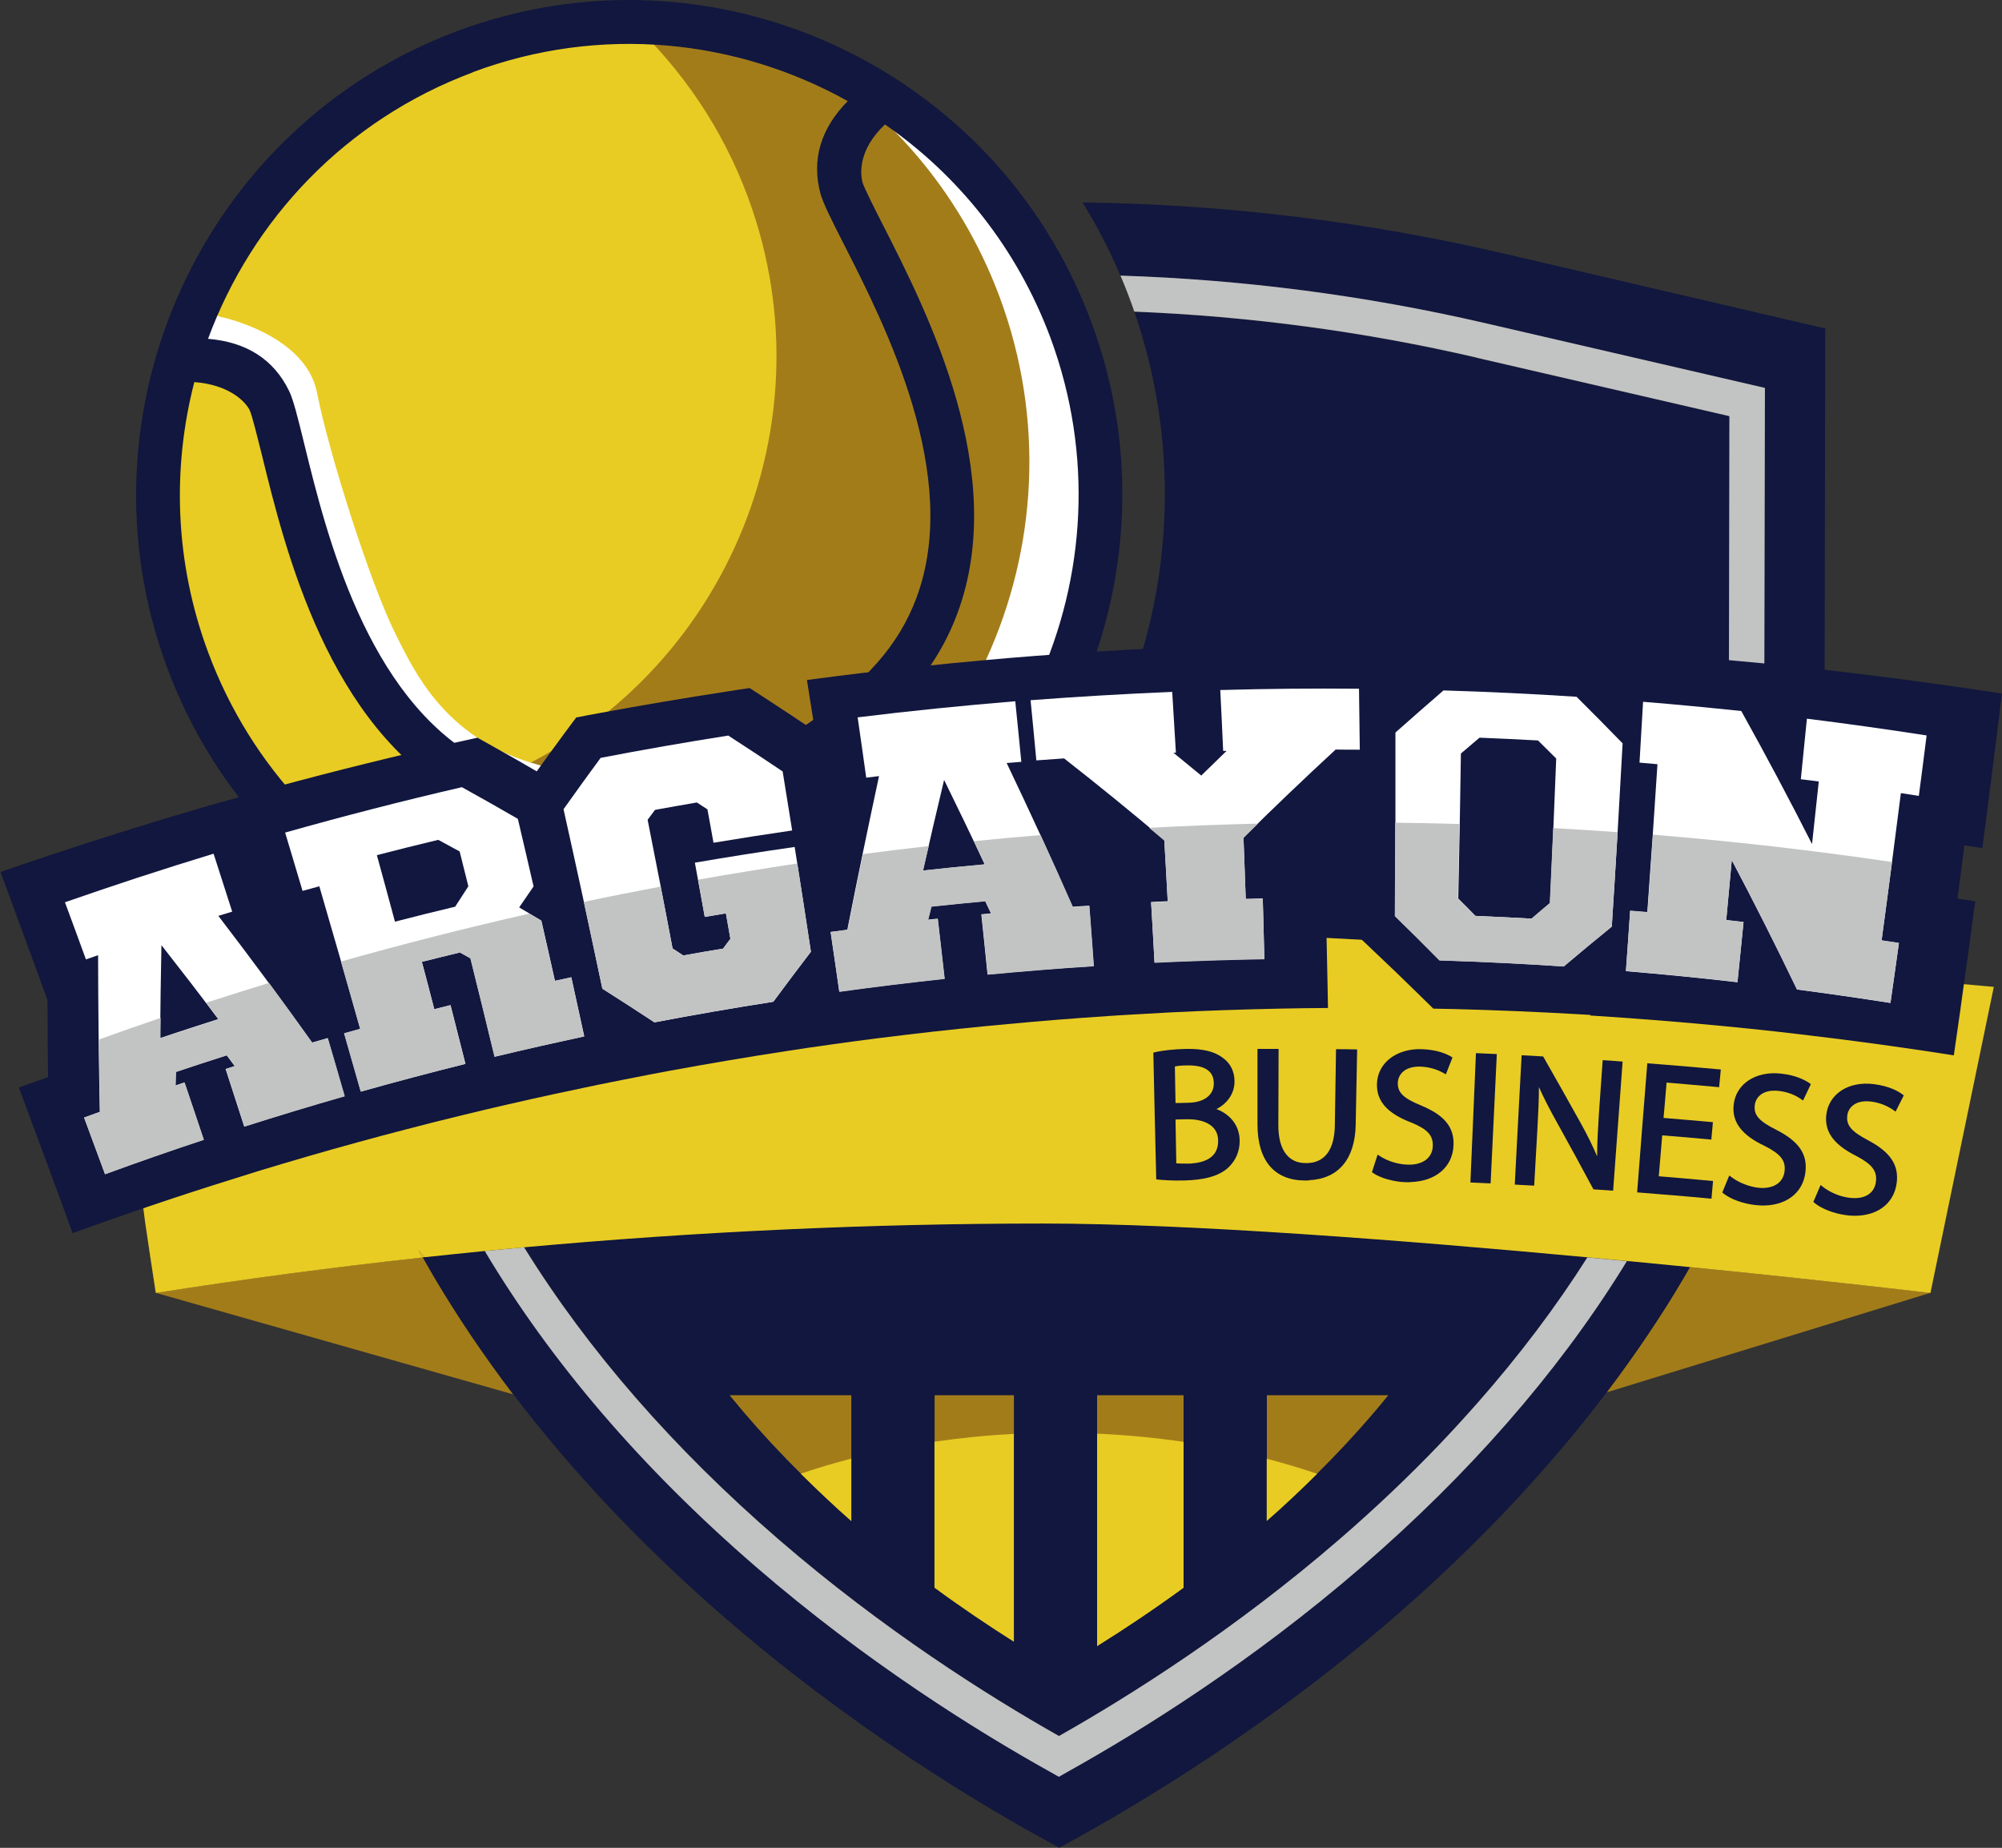 <?xml version="1.0" encoding="UTF-8"?><svg id="Calque_1" xmlns="http://www.w3.org/2000/svg" width="151.66" height="140" viewBox="0 0 151.66 140"><rect x="0" y="0" width="151.66" height="140" fill="#333333" stroke="none"/><path d="M128.02,95.99c-.14.24-.27.48-.41.72-1.75,2.98-3.73,5.91-5.9,8.78l24.53-7.54s-7.65-.9-18.22-1.95" style="fill:#a37c1a;"/><path d="M32.02,95.26c-6.76.74-13.49,1.63-20.22,2.69l27.07,7.69c-2.22-2.92-4.23-5.9-6.02-8.93-.28-.48-.56-.97-.83-1.45" style="fill:#a37c1a;"/><path d="M122.87,96.15l.64-.6c-.09,0-.18-.02-.26-.02-.13.21-.25.41-.38.62" style="fill:#11173e;"/><path d="M112.5,24.48l21.2,4.91-.07,34.28c-.22,3.2-.67,6.38-1.34,9.51,1.55.12,3.04.24,4.45.35.74-3.46,1.23-6.97,1.46-10.51l.07-38.13-24.26-5.66c-10.5-2.45-21.25-3.76-32-3.89,1.09,1.77,2.05,3.62,2.87,5.55,9.29.3,18.55,1.5,27.62,3.6" style="fill:#11173e;"/><path d="M39.71,94.49c4.82,7.79,11.3,15.24,19.29,22.14,7.89,6.82,15.79,11.81,21.23,14.89,5.44-3.08,13.34-8.07,21.23-14.89,2.73-2.36,5.27-4.78,7.65-7.26l-.75.23,3.59-3.33c3.15-3.58,5.93-7.26,8.32-11.03-13.83-1.29-30.21-2.56-41.23-2.56-13.12,0-26.24.6-39.32,1.8" style="fill:#11173e;"/><path d="M111.89,27.11c-8.53-1.97-17.23-3.14-25.96-3.49,1.5,4.32,2.31,8.97,2.31,13.81,0,13.45-6.28,25.43-16.07,33.14,2.37-.11,4.77-.17,7.2-.17,13.72,0,34.54,1.37,50.21,2.57.68-3.11,1.14-6.25,1.36-9.44l.06-32-19.12-4.42Z" style="fill:#11173e;"/><path d="M109.1,109.37c.98-1.02,1.93-2.05,2.84-3.1l-3.59,3.33.75-.23Z" style="fill:#11173e;"/><path d="M123.51,95.55l-.64.6c-2.49,3.99-5.4,7.89-8.7,11.66-3.27,3.74-6.93,7.37-10.96,10.85-8.38,7.25-16.77,12.47-22.33,15.57l-.65.37-.65-.37c-5.56-3.1-13.94-8.32-22.33-15.57-8.58-7.41-15.47-15.45-20.51-23.9-1.51.15-3.03.31-4.54.47-.06,0-.11.02-.17.02.27.48.55.97.83,1.45,1.79,3.03,3.8,6.01,6.02,8.93,4.41,5.8,9.66,11.37,15.69,16.64,9.85,8.59,19.73,14.52,25.67,17.72,5.94-3.2,15.82-9.13,25.67-17.72,6.09-5.31,11.37-10.93,15.81-16.79,2.17-2.87,4.15-5.8,5.9-8.78.14-.24.27-.48.41-.72-1.45-.15-2.96-.3-4.51-.44" style="fill:#11173e;"/><path d="M111.89,27.11l19.12,4.42-.06,32c-.22,3.18-.68,6.33-1.36,9.44.92.07,1.82.14,2.7.21.67-3.13,1.12-6.3,1.34-9.51l.07-34.28-21.2-4.91c-9.07-2.1-18.33-3.3-27.62-3.6.38.89.73,1.8,1.05,2.73,8.73.35,17.43,1.51,25.96,3.49" style="fill:#c2c3c3;"/><path d="M120.26,95.25c-2.39,3.77-5.17,7.45-8.32,11.03-.92,1.04-1.86,2.07-2.84,3.1-2.37,2.48-4.92,4.9-7.65,7.26-7.89,6.82-15.79,11.81-21.23,14.89-5.44-3.08-13.34-8.07-21.23-14.89-7.98-6.9-14.46-14.34-19.29-22.14-.99.09-1.98.18-2.98.28,5.03,8.44,11.93,16.48,20.51,23.9,8.38,7.25,16.77,12.47,22.33,15.57l.65.37.65-.37c5.56-3.1,13.95-8.32,22.33-15.57,4.03-3.49,7.69-7.11,10.96-10.85,3.31-3.78,6.22-7.67,8.71-11.66.13-.21.25-.41.38-.62-.98-.09-1.98-.19-2.99-.28" style="fill:#c2c3c3;"/><path d="M11.81,97.95l-.81-5.39c.17,1.23.42,2.93.81,5.39" style="fill:#eec22e;"/><path d="M32.02,95.26c.06,0,.11-.01.17-.02l-.5-.55c.11.19.22.38.33.58" style="fill:#eec22e;"/><path d="M136.73,73.53c-1.41-.11-2.9-.23-4.45-.35-.88-.07-1.78-.14-2.7-.21-15.67-1.2-36.49-2.57-50.21-2.57-2.43,0-4.83.06-7.2.17-7.13,5.62-16.11,8.96-25.88,8.96-5.07,0-9.92-.9-14.42-2.55-.52-.19-1.03-.39-1.54-.6-.44.08-.89.17-1.34.25-1.43.27-2.87.54-4.31.81-4.99.93-10.06,1.85-15.28,2.67,1.63,10.22.88,7.33,1.59,12.46h0s.81,5.39.81,5.39c6.72-1.06,13.46-1.95,20.22-2.69-.11-.19-.22-.38-.33-.57l.5.55c1.51-.16,3.03-.32,4.54-.47.99-.1,1.98-.19,2.98-.28,13.08-1.19,26.2-1.8,39.32-1.8,11.02,0,27.4,1.27,41.23,2.56,1.01.09,2.01.19,2.99.28.09,0,.18.02.26.02,1.55.15,3.06.3,4.51.44,10.57,1.05,18.22,1.96,18.22,1.96l4.8-23.19s-5.76-.53-14.31-1.23" style="fill:#e8cc23;"/><path d="M72.17,70.56c-14,.64-27.08,3.02-40.53,5.56.08.28.15.57.23.85,4.5,1.65,9.35,2.55,14.42,2.55,9.77,0,18.75-3.35,25.88-8.96" style="fill:#fff;"/><path d="M30.33,76.36c.51.21,1.02.41,1.54.6-.08-.28-.15-.57-.23-.85-.43.08-.87.16-1.31.25" style="fill:#fff;"/><path d="M60.1,71.08c-18.45,6.88-39.04-2.58-45.9-21.1C7.35,31.46,16.78,10.79,35.24,3.91c18.45-6.88,39.04,2.58,45.89,21.1,6.86,18.52-2.57,39.18-21.02,46.07" style="fill:#a37c1a;"/><path d="M14.2,49.97c1.63,4.41,4.05,8.29,7.02,11.57,4.97.45,10.11-.17,15.09-2.03,17.85-6.66,26.98-26.65,20.35-44.57-1.94-5.24-5.02-9.71-8.84-13.28-4.18-.02-8.45.7-12.59,2.24C16.78,10.79,7.35,31.46,14.2,49.97" style="fill:#e8cc23;"/><path d="M59.78,3.82c7.11,4.01,12.9,10.46,15.96,18.72,6.86,18.52-2.57,39.18-21.03,46.06-8.23,3.07-16.87,2.88-24.55.1,8.84,4.99,19.72,6.2,29.94,2.38,18.45-6.88,27.88-27.55,21.02-46.06-3.79-10.26-11.82-17.74-21.35-21.19" style="fill:#fff;"/><path d="M40.2,57.78c-6.54-2.02-8.78-6.85-10.2-9.67-1.94-3.84-5.11-13.86-5.98-18.34-.87-4.48-7.38-5.78-7.38-5.78l-1.67-.8c-.69,1.61-1.27,3.28-1.73,4.97.27.27.75.37,1.52.22,3.98-.81,5.38,4.49,7.56,9.06,2.18,4.57,9.45,18.73,11.21,21.31.32.47.91.85,1.67,1.16,3.44,1.38,10.61,1.28,14.51,1.07,4.76-.27,5.04-2.95,5.04-2.95-6.52,1.78-11,.84-14.53-.25" style="fill:#fff;"/><path d="M82.68,24.43C75.51,5.05,53.96-4.85,34.65,2.35,15.35,9.55,5.48,31.18,12.65,50.55c7.18,19.38,28.72,29.29,48.03,22.08,19.3-7.2,29.18-28.83,22-48.21M35.81,5.47c9.7-3.62,20.01-2.5,28.41,2.19-2.05,2.08-2.75,4.43-2.07,7,.19.7.8,1.93,1.79,3.87,3.12,6.13,8.93,17.53,5.48,26.78-.66,1.77-1.64,3.39-2.92,4.85l-.09.1c-6.16,6.93-15.33,10.33-24.56,9.09h-.07c-1.91-.27-3.72-.86-5.37-1.77-8.65-4.75-11.7-17.18-13.34-23.86-.52-2.12-.85-3.45-1.17-4.1-1.16-2.39-3.23-3.71-6.14-3.95,3.33-9.02,10.4-16.59,20.06-20.19M59.53,69.52c-17.59,6.56-37.23-2.47-43.77-20.12-2.52-6.8-2.73-13.91-1.04-20.45,2.63.19,3.88,1.48,4.19,2.12.19.39.65,2.29.94,3.44,1.76,7.18,5.03,20.53,14.96,25.98,2.01,1.1,4.2,1.82,6.51,2.14l.14.02c5.16.68,10.31.07,15.02-1.69,4.69-1.75,8.96-4.63,12.4-8.48l.11-.12c1.54-1.74,2.73-3.72,3.53-5.87,3.96-10.62-2.28-22.87-5.64-29.46-.53-1.04-1.42-2.79-1.54-3.21-.18-.7-.32-2.48,1.7-4.39,5.55,3.84,10.01,9.37,12.54,16.17,6.53,17.66-2.46,37.36-20.06,43.93" style="fill:#11173e;"/><path d="M127.17,70.53c.31-4.63.59-9.25.85-13.88.03-.5.05-.99.08-1.49-.37-.38-.75-.76-1.13-1.14-1.17-1.19-2.36-2.36-3.56-3.54-.39-.38-.77-.75-1.16-1.13-.57-.03-1.13-.07-1.7-.1-3.43-.19-6.84-.33-10.26-.41-.56-.01-1.13-.02-1.69-.03-.24.21-.49.42-.73.63,0-.21,0-.43,0-.65-1.36-.02-2.72-.03-4.08-.04-3.58-.01-7.14.04-10.7.15-1.35.04-2.71.09-4.06.15h0c-2.57.11-5.14.26-7.7.43-.13,0-.25.02-.38.03-.83.06-1.66.12-2.48.18-1.35.1-2.69.22-4.03.34h0c-3.11.28-6.22.61-9.31.98-1.33.16-2.67.33-4,.51.19,1.18.37,2.37.56,3.55.02.11.03.22.05.32-1.19-.8-2.4-1.6-3.61-2.39-.45-.29-.89-.58-1.34-.87-.55.08-1.1.16-1.65.25-3.3.51-6.59,1.06-9.86,1.67-.54.1-1.09.2-1.63.31-.31.42-.62.83-.93,1.25-.69.94-1.38,1.88-2.06,2.83-1.03-.6-2.06-1.19-3.1-1.77-.46-.26-.92-.52-1.39-.78-.54.12-1.08.24-1.62.36-4.59,1.02-9.15,2.15-13.68,3.38-1.29.35-2.57.71-3.85,1.07h0c-.56.16-1.12.32-1.68.48-3.87,1.13-7.71,2.33-11.52,3.6-1.26.42-2.52.85-3.78,1.29.42,1.12.83,2.25,1.24,3.37.53,1.44,1.06,2.89,1.59,4.33.24.67.49,1.34.73,2.01,0,1.94.02,3.89.04,5.83-.74.26-1.48.52-2.21.79.42,1.12.84,2.24,1.25,3.36.53,1.43,1.06,2.87,1.59,4.3.41,1.12.82,2.25,1.23,3.37,1.14-.41,2.28-.82,3.42-1.22,2.36-.82,4.74-1.62,7.13-2.38h0c1.16-.37,2.31-.73,3.47-1.09,2.53-.77,5.07-1.51,7.63-2.21,1.17-.32,2.35-.64,3.52-.94h0c1.44-.38,2.88-.74,4.32-1.09,1.18-.29,2.37-.57,3.55-.84,2.26-.52,4.53-1.01,6.8-1.48,1.2-.24,2.39-.48,3.59-.71l.24-.05c.5-.09,1-.19,1.49-.28,2.99-.55,6-1.06,9.01-1.52.51-.08,1.01-.15,1.52-.23h0c1.16-.17,2.32-.33,3.48-.49,2.65-.35,5.31-.67,7.98-.95,1.22-.13,2.45-.25,3.68-.36h0c2.53-.24,5.08-.44,7.62-.61.3-.02.61-.04.91-.06h0c1.23-.07,2.47-.14,3.7-.21,2.76-.14,5.53-.23,8.31-.29,1.24-.03,2.49-.04,3.73-.05-.02-1.2-.04-2.4-.07-3.59-.03-1.53-.06-3.06-.1-4.59-.03-1.2-.05-2.39-.09-3.59-.28,0-.57,0-.85,0,1.09-1.05,2.19-2.09,3.3-3.12.05,2.67.09,5.34.12,8.01,0,.5.01.99.02,1.49.37.35.75.7,1.12,1.06,1.16,1.09,2.31,2.2,3.44,3.31.36.36.73.71,1.09,1.07.52.01,1.03.02,1.55.03,3.13.08,6.26.21,9.39.39.52.03,1.04.06,1.56.09.39-.33.77-.65,1.16-.98,1.21-1.01,2.42-2.02,3.65-3.02.4-.32.79-.64,1.19-.96.03-.49.07-.99.1-1.48M84.54,65.18c-.05-.12-.11-.24-.16-.36.14.12.28.23.42.35-.09,0-.18.01-.26.02" style="fill:#11173e;"/><path d="M148.52,76.39c.21-1.51.42-3.03.63-4.54.16-1.19.32-2.37.48-3.56-.45-.07-.89-.14-1.34-.21.18-1.34.35-2.69.52-4.03.45.07.9.14,1.36.21.16-1.19.31-2.37.46-3.56.2-1.53.39-3.05.58-4.58.15-1.19.3-2.38.44-3.57-1.37-.21-2.74-.42-4.11-.61-3.08-.44-6.15-.83-9.23-1.18-.91-.1-1.82-.2-2.72-.3h0c-.77-.08-1.55-.16-2.32-.23-2.53-.24-5.06-.46-7.58-.64-1.37-.1-2.73-.19-4.1-.27-.04,1.2-.08,2.39-.12,3.59-.05,1.54-.1,3.08-.16,4.62-.04,1.2-.09,2.4-.14,3.59.45.03.9.05,1.35.08-.06,1.35-.12,2.71-.18,4.06-.44-.03-.89-.06-1.33-.08-.05,1.2-.1,2.4-.16,3.59-.07,1.53-.14,3.05-.21,4.58-.06,1.19-.11,2.39-.17,3.59,1.25.08,2.5.16,3.75.26,2.81.21,5.62.46,8.44.75,1.25.13,2.51.27,3.76.42h0c.25.03.49.06.74.09,2.36.28,4.72.59,7.08.93,1.26.18,2.51.37,3.77.57.17-1.18.34-2.37.51-3.55" style="fill:#11173e;"/><path d="M7.96,88.97c-.53-1.43-1.06-2.87-1.59-4.3.4-.14.79-.29,1.19-.43-.08-3.95-.12-7.91-.13-11.87-.31.11-.61.21-.92.32-.53-1.44-1.05-2.89-1.59-4.33,3.73-1.3,7.48-2.53,11.26-3.68.47,1.46.94,2.93,1.41,4.39-.35.11-.7.21-1.05.32,2.43,3.17,4.8,6.38,7.1,9.6.39-.11.79-.23,1.18-.34.43,1.47.86,2.93,1.28,4.4-2.55.73-5.08,1.5-7.6,2.3-.47-1.45-.94-2.91-1.41-4.36.23-.07.46-.15.69-.22-.2-.27-.41-.55-.61-.82-1.29.41-2.57.83-3.85,1.26-.01.34-.02.68-.03,1.03.23-.08.46-.15.68-.23.49,1.45.98,2.89,1.46,4.34-2.51.83-5,1.7-7.48,2.61M16.54,77.22c-1.41-1.88-2.85-3.75-4.31-5.61-.05,2.35-.08,4.7-.1,7.04,1.46-.49,2.93-.97,4.41-1.44" style="fill:#fff;"/><path d="M27.33,82.7c-.42-1.47-.84-2.94-1.26-4.41.41-.11.81-.23,1.22-.34-1.02-3.61-2.05-7.21-3.1-10.8-.42.12-.85.23-1.27.35-.44-1.47-.88-2.95-1.32-4.42,4.43-1.25,8.89-2.4,13.39-3.44,1.43.79,2.84,1.59,4.24,2.4.4,1.71.8,3.41,1.19,5.12-.37.53-.73,1.06-1.09,1.59.56.33,1.12.67,1.68,1,.35,1.52.69,3.04,1.03,4.56.41-.09.83-.18,1.24-.27.33,1.49.65,2.99.98,4.48-2.27.48-4.54,1-6.79,1.54-.6-2.49-1.21-4.97-1.83-7.46-.27-.15-.53-.29-.8-.44-.96.23-1.92.47-2.88.71.32,1.19.63,2.39.94,3.59.41-.1.82-.21,1.23-.31.38,1.48.75,2.96,1.13,4.45-2.65.66-5.29,1.36-7.92,2.1M34.47,68.71c.34-.52.67-1.04,1.01-1.56-.22-.88-.44-1.76-.66-2.64-.54-.29-1.08-.58-1.62-.88-1.55.37-3.1.76-4.65,1.16.46,1.68.92,3.36,1.37,5.04,1.51-.39,3.02-.77,4.54-1.13" style="fill:#fff;"/><path d="M45.63,74.9c-.95-4.53-1.93-9.06-2.94-13.59.92-1.3,1.86-2.6,2.81-3.89,3.21-.62,6.43-1.18,9.67-1.69,1.39.9,2.76,1.8,4.12,2.72.24,1.49.48,2.98.72,4.47-1.99.29-3.98.6-5.96.93-.15-.84-.3-1.69-.46-2.53-.27-.17-.53-.35-.8-.52-1.06.18-2.12.37-3.17.56-.19.25-.37.5-.56.75.64,3.25,1.28,6.5,1.89,9.75.27.18.54.35.81.53,1.01-.18,2.01-.36,3.02-.52.18-.25.36-.5.55-.74-.11-.64-.22-1.29-.34-1.93-.53.09-1.07.18-1.6.27-.25-1.37-.5-2.74-.75-4.11,2.51-.43,5.03-.83,7.56-1.19.42,2.64.83,5.29,1.23,7.94-.96,1.26-1.91,2.52-2.85,3.79-3.01.47-6.02.99-9,1.56-1.3-.86-2.62-1.71-3.94-2.55" style="fill:#fff;"/><path d="M63.58,75.15c-.22-1.51-.43-3.03-.66-4.54.42-.06.85-.11,1.27-.17.76-3.88,1.57-7.76,2.4-11.64-.33.04-.65.08-.97.12-.21-1.52-.43-3.05-.65-4.57,3.96-.49,7.94-.89,11.94-1.22.16,1.53.31,3.06.46,4.59-.37.03-.74.06-1.11.09,1.73,3.62,3.4,7.25,5,10.89.42-.03.84-.06,1.25-.08.12,1.52.23,3.05.34,4.57-2.69.17-5.37.39-8.04.64-.15-1.52-.31-3.04-.47-4.56.24-.02.49-.04.73-.07-.15-.31-.29-.62-.44-.93-1.36.13-2.72.26-4.08.41-.08.33-.17.66-.25,1,.24-.03.49-.05.73-.08.18,1.52.35,3.04.52,4.55-2.67.29-5.32.61-7.98.98M74.59,65.48c-1-2.14-2.03-4.27-3.07-6.39-.55,2.29-1.08,4.58-1.6,6.87,1.56-.17,3.11-.33,4.68-.47" style="fill:#fff;"/><path d="M78.51,57.64c-.14-1.53-.29-3.06-.44-4.59,3.57-.27,7.14-.48,10.73-.63.09,1.53.19,3.07.28,4.61-.07,0-.13,0-.19,0,.71.58,1.41,1.15,2.11,1.73.64-.62,1.28-1.25,1.92-1.87-.09,0-.17,0-.26,0-.07-1.54-.14-3.08-.22-4.61,3.5-.1,7-.13,10.51-.1.02,1.54.04,3.08.06,4.62-.61,0-1.22,0-1.83-.01-2.38,2.2-4.71,4.42-6.98,6.67.06,1.55.11,3.1.17,4.64.43-.01.86-.02,1.29-.03.04,1.53.09,3.06.12,4.58-2.78.05-5.55.14-8.32.27-.08-1.53-.17-3.05-.26-4.58.42-.02.84-.04,1.26-.06-.08-1.55-.17-3.09-.26-4.64-2.48-2.1-5.01-4.16-7.59-6.18-.7.05-1.4.1-2.1.15" style="fill:#fff;"/><path d="M105.68,69.41c.03-4.63.04-9.27.03-13.91,1.2-1.07,2.42-2.13,3.64-3.19,3.35.1,6.72.26,10.08.48,1.18,1.17,2.34,2.35,3.49,3.53-.25,4.63-.52,9.26-.82,13.88-1.23,1-2.44,2-3.64,3.02-3.14-.21-6.27-.36-9.4-.46-1.11-1.13-2.24-2.24-3.38-3.36M111.76,69.39c1.42.06,2.84.13,4.27.21.46-.39.92-.79,1.39-1.18.17-3.65.33-7.3.47-10.95-.46-.46-.92-.91-1.38-1.37-1.48-.08-2.96-.15-4.43-.21-.47.4-.94.8-1.41,1.2-.05,3.66-.12,7.32-.2,10.99.44.43.87.87,1.3,1.31" style="fill:#fff;"/><path d="M123.17,73.58c.11-1.52.22-3.05.32-4.57.43.04.87.07,1.3.11.27-3.74.53-7.48.77-11.22-.45-.04-.9-.08-1.36-.12.09-1.53.18-3.07.27-4.61,2.48.2,4.96.44,7.44.7,1.86,3.34,3.65,6.71,5.36,10.08.17-1.58.34-3.16.51-4.74-.45-.06-.91-.12-1.36-.17.15-1.53.31-3.06.46-4.59,3.02.38,6.04.8,9.07,1.27-.19,1.53-.39,3.05-.59,4.58-.45-.07-.91-.14-1.36-.21-.47,3.72-.96,7.44-1.46,11.16.44.07.87.13,1.31.2-.21,1.51-.42,3.03-.64,4.54-2.36-.37-4.72-.71-7.08-1.02-1.58-3.28-3.22-6.55-4.94-9.8-.14,1.51-.28,3.03-.42,4.54.44.05.87.1,1.31.15-.15,1.52-.3,3.04-.46,4.56-2.82-.33-5.63-.6-8.45-.84" style="fill:#fff;"/><path d="M6.37,84.67c.53,1.43,1.06,2.87,1.59,4.3,2.48-.91,4.98-1.78,7.49-2.61-.49-1.45-.97-2.9-1.46-4.34-.23.07-.46.15-.68.23,0-.34.02-.68.03-1.03,1.28-.43,2.56-.85,3.85-1.26.2.27.41.55.61.82-.23.07-.46.14-.69.22.47,1.45.94,2.91,1.41,4.36,2.52-.8,5.05-1.57,7.6-2.3-.42-1.47-.85-2.94-1.28-4.4-.4.12-.79.23-1.18.34-1.08-1.52-2.17-3.02-3.28-4.53-1.59.49-3.18.99-4.76,1.5.32.41.63.83.95,1.25-1.47.47-2.94.95-4.41,1.44,0-.51,0-1.03.01-1.54-1.56.53-3.12,1.08-4.68,1.64.02,1.83.05,3.66.09,5.48-.4.14-.79.29-1.19.43" style="fill:#c2c3c3;"/><path d="M26.07,78.3c.42,1.47.84,2.94,1.26,4.41,2.63-.74,5.27-1.44,7.92-2.1-.37-1.48-.75-2.96-1.13-4.45-.41.1-.82.21-1.23.31-.31-1.19-.62-2.39-.94-3.59.96-.24,1.92-.48,2.88-.71.27.14.54.29.8.44.62,2.48,1.23,4.97,1.83,7.46,2.26-.54,4.52-1.05,6.79-1.54-.32-1.49-.65-2.99-.98-4.48-.41.09-.83.18-1.24.27-.34-1.52-.68-3.04-1.03-4.56-.3-.18-.6-.36-.9-.54-4.8,1.09-9.56,2.3-14.27,3.63.49,1.7.97,3.4,1.45,5.1-.41.11-.81.23-1.22.34" style="fill:#c2c3c3;"/><path d="M49.58,77.45c2.99-.57,5.99-1.09,9-1.56.94-1.27,1.88-2.53,2.85-3.79-.34-2.23-.68-4.46-1.03-6.68-2.52.38-5.02.79-7.52,1.23.17.94.34,1.88.51,2.82.53-.09,1.07-.18,1.6-.27.11.64.22,1.29.34,1.93-.18.25-.37.49-.55.74-1.01.17-2.02.34-3.02.52-.27-.18-.54-.36-.81-.53-.3-1.57-.6-3.13-.9-4.69-1.94.37-3.88.75-5.82,1.16.47,2.19.94,4.39,1.4,6.58,1.33.84,2.64,1.69,3.95,2.55" style="fill:#c2c3c3;"/><path d="M62.93,70.61c.22,1.51.44,3.03.66,4.54,2.65-.37,5.31-.69,7.98-.98-.17-1.52-.35-3.04-.52-4.55-.24.03-.48.05-.73.08.08-.33.17-.66.25-1,1.36-.15,2.72-.29,4.08-.41.15.31.29.62.44.93-.24.02-.49.04-.73.07.16,1.52.32,3.04.47,4.56,2.67-.25,5.35-.47,8.04-.64-.11-1.53-.22-3.05-.34-4.57-.42.03-.84.05-1.25.08-.8-1.82-1.62-3.64-2.45-5.45-1.69.14-3.37.29-5.05.46.28.58.55,1.17.83,1.75-1.56.14-3.12.3-4.68.47.14-.62.28-1.24.43-1.85-1.67.19-3.33.39-4.99.61-.39,1.91-.78,3.82-1.16,5.73-.42.06-.85.12-1.27.17" style="fill:#c2c3c3;"/><path d="M88.46,68.31c-.42.02-.84.04-1.26.06.09,1.53.18,3.05.26,4.58,2.77-.13,5.54-.22,8.32-.27-.04-1.53-.08-3.05-.12-4.58-.43,0-.86.02-1.29.03-.05-1.55-.11-3.1-.17-4.64.37-.36.73-.72,1.1-1.09-2.75.07-5.51.17-8.25.32.38.32.77.64,1.15.97.09,1.54.18,3.09.26,4.64" style="fill:#c2c3c3;"/><path d="M109.06,72.77c3.13.1,6.26.25,9.4.46,1.2-1.01,2.41-2.02,3.64-3.02.15-2.39.3-4.77.44-7.16-1.63-.12-3.25-.22-4.88-.31-.08,1.89-.17,3.79-.26,5.68-.46.39-.93.78-1.39,1.18-1.42-.08-2.84-.15-4.27-.21-.43-.44-.86-.87-1.3-1.31.04-1.88.08-3.77.12-5.65-1.62-.05-3.24-.08-4.87-.1,0,2.36-.02,4.72-.03,7.08,1.14,1.11,2.27,2.23,3.38,3.36" style="fill:#c2c3c3;"/><path d="M123.49,69c-.1,1.52-.21,3.05-.32,4.57,2.81.23,5.63.51,8.45.84.15-1.52.31-3.04.46-4.56-.44-.05-.87-.1-1.31-.15.14-1.51.28-3.02.42-4.54,1.72,3.25,3.37,6.52,4.94,9.8,2.36.31,4.72.65,7.08,1.02.22-1.51.43-3.03.64-4.54-.44-.07-.87-.14-1.31-.2.27-1.97.53-3.95.79-5.93-6.04-.89-12.08-1.58-18.11-2.07-.13,1.96-.27,3.91-.41,5.86-.44-.04-.87-.07-1.3-.11" style="fill:#c2c3c3;"/><path d="M83.11,124.68c2.02-1.25,4.24-2.73,6.55-4.43v-14.54h-6.55v18.97Z" style="fill:#a37c1a;"/><path d="M76.81,105.71h-6.01v14.56c2.11,1.55,4.14,2.91,6.01,4.09v-18.64Z" style="fill:#a37c1a;"/><path d="M95.97,105.71v9.49c3.46-3.04,6.54-6.21,9.2-9.49h-9.2Z" style="fill:#a37c1a;"/><path d="M64.49,105.71h-9.22c2.67,3.28,5.75,6.46,9.22,9.5v-9.5Z" style="fill:#a37c1a;"/><path d="M89.66,120.29v-11.05c-2.12-.31-4.31-.52-6.55-.62v16.1c2.01-1.25,4.23-2.73,6.55-4.42" style="fill:#e8cc23;"/><path d="M76.8,124.39v-15.75c-2.05.1-4.06.31-6.01.59v11.06c2.11,1.55,4.14,2.91,6.01,4.09" style="fill:#e8cc23;"/><path d="M99.78,111.66c-1.24-.42-2.51-.8-3.82-1.14v4.72c1.34-1.17,2.6-2.37,3.82-3.58" style="fill:#e8cc23;"/><path d="M64.49,110.51c-1.31.34-2.59.72-3.83,1.14,1.23,1.22,2.49,2.42,3.83,3.6v-4.74Z" style="fill:#e8cc23;"/><path d="M87.54,79.87c.55-.13,1.42-.23,2.31-.25,1.27-.02,2.08.18,2.7.65.51.36.82.92.82,1.67,0,.92-.61,1.72-1.63,2.1v.03c.92.21,2.01.95,2.01,2.36,0,.82-.32,1.44-.8,1.91-.66.61-1.73.91-3.29.94-.85.02-1.5-.02-1.92-.07-.07-3.11-.14-6.23-.21-9.34M88.88,83.73c.38,0,.76-.02,1.14-.02,1.32-.02,2.09-.71,2.09-1.63,0-1.11-.88-1.54-2.16-1.52-.58.01-.91.06-1.12.11.02,1.02.04,2.04.06,3.06M88.97,88.28c.24.04.6.04,1.04.03,1.28-.02,2.45-.5,2.44-1.88-.01-1.3-1.15-1.82-2.52-1.79-.34,0-.69.01-1.03.02.02,1.21.05,2.41.07,3.62" style="fill:#11173e;"/><path d="M90.28,89.41c-.19.01-.4.02-.61.03-.95.02-1.62-.04-1.94-.07-.05,0-.09-.01-.14-.02-.08-3.2-.15-6.4-.22-9.6.04-.01.09-.02.13-.03.59-.14,1.46-.23,2.34-.25,1.29-.02,2.16.19,2.8.68.57.41.88,1.03.88,1.79,0,.87-.51,1.65-1.37,2.09.88.32,1.75,1.1,1.76,2.4,0,.79-.28,1.47-.85,2.02-.6.56-1.51.87-2.79.96M87.91,89.07c.35.03.95.07,1.76.06,1.52-.03,2.56-.32,3.19-.9.5-.49.75-1.09.75-1.79,0-1.3-.98-2-1.89-2.21l-.12-.03c0-.08,0-.16,0-.23.03-.02.07-.04.1-.07.94-.35,1.53-1.1,1.52-1.96,0-.66-.27-1.19-.76-1.54-.6-.46-1.37-.64-2.6-.62-.79.01-1.58.1-2.15.21.06,3.02.13,6.05.2,9.07M90.29,88.46h0c-.09,0-.18.01-.28.01-.5.01-.84,0-1.07-.04-.04,0-.09-.01-.13-.02-.03-1.3-.05-2.61-.08-3.91.4,0,.8-.02,1.19-.02.75-.02,1.39.13,1.86.42.53.34.82.87.82,1.52,0,1.19-.84,1.93-2.32,2.03M89.12,88.14c.21.02.49.02.88.02.09,0,.17,0,.26-.01h0c.93-.07,2.03-.41,2.02-1.71,0-.56-.23-.98-.68-1.26-.41-.26-.99-.39-1.68-.38-.29,0-.58.01-.87.02.02,1.11.04,2.22.06,3.33M90.22,83.86s0,0,0,0c-.07,0-.13,0-.2,0-.43,0-.87.02-1.3.03-.02-1.11-.04-2.23-.06-3.34.04-.01.08-.02.13-.03.28-.06.61-.1,1.15-.11.7-.01,1.26.11,1.65.36.45.28.67.73.68,1.31,0,.99-.79,1.69-2.04,1.78M89.04,83.57c.33,0,.65-.01.98-.02,1.2-.02,1.94-.59,1.93-1.47,0-.48-.18-.83-.53-1.05-.33-.22-.83-.32-1.47-.31-.43,0-.72.03-.95.08.02.93.03,1.85.05,2.77" style="fill:#11173e;"/><path d="M96.69,79.63c0,1.87-.01,3.75-.02,5.62,0,2.13.95,3.03,2.22,3.04,1.42.01,2.34-.91,2.37-3.01.03-1.87.06-3.75.09-5.62.43,0,.85.01,1.28.02-.04,1.85-.07,3.69-.1,5.54-.06,2.92-1.62,4.09-3.68,4.07-1.95-.01-3.43-1.12-3.43-4.06,0-1.87,0-3.73,0-5.59.43,0,.85,0,1.28,0" style="fill:#11173e;"/><path d="M99.13,89.44c-.09,0-.19,0-.28,0-2.31-.01-3.58-1.5-3.59-4.22,0-1.92,0-3.83,0-5.75.54,0,1.07,0,1.6,0,0,1.93-.02,3.85-.02,5.78,0,.98.2,1.72.6,2.21.35.44.85.66,1.47.66.05,0,.11,0,.16,0,1.66-.07,2.03-1.59,2.05-2.85.03-1.93.06-3.85.09-5.78.53,0,1.07.01,1.6.02-.04,1.9-.07,3.8-.11,5.69-.05,2.63-1.31,4.12-3.56,4.22M95.57,79.79c0,1.81,0,3.62,0,5.44,0,2.55,1.14,3.89,3.27,3.91.09,0,.18,0,.27,0,2.05-.09,3.21-1.47,3.25-3.91.03-1.79.06-3.59.1-5.38-.32,0-.63-.01-.95-.01-.03,1.82-.06,3.64-.09,5.46-.03,1.97-.87,3.09-2.36,3.16-.06,0-.12,0-.17,0-.71,0-1.3-.27-1.71-.78-.44-.55-.67-1.36-.67-2.41,0-1.82,0-3.64.01-5.46-.32,0-.64,0-.96,0" style="fill:#11173e;"/><path d="M104.45,87.72c.55.35,1.35.65,2.2.67,1.26.03,2.02-.6,2.05-1.56.03-.89-.46-1.41-1.75-1.94-1.56-.6-2.51-1.42-2.48-2.75.03-1.48,1.32-2.55,3.23-2.5,1,.03,1.72.28,2.14.54-.13.33-.26.66-.39.99-.31-.18-.95-.48-1.83-.51-1.33-.04-1.86.72-1.88,1.37-.02.89.56,1.34,1.87,1.89,1.61.67,2.41,1.48,2.36,2.87-.06,1.46-1.19,2.69-3.44,2.62-.92-.02-1.91-.32-2.42-.66.11-.34.22-.68.33-1.02" style="fill:#11173e;"/><path d="M106.84,89.57c-.1,0-.21,0-.31,0-.92-.02-1.95-.31-2.5-.69-.03-.02-.06-.04-.1-.07.14-.44.29-.88.43-1.33.06.04.12.07.17.11.6.39,1.39.63,2.12.65,1.13.03,1.86-.51,1.89-1.41.03-.81-.4-1.28-1.65-1.79-1.78-.68-2.61-1.6-2.58-2.9.03-1.58,1.45-2.71,3.39-2.65,1.19.04,1.9.37,2.22.56l.11.07c-.17.43-.34.86-.5,1.28-.05-.03-.11-.06-.17-.1-.3-.17-.92-.46-1.76-.49-1.24-.03-1.69.65-1.71,1.22-.02.75.41,1.17,1.77,1.73,1.78.74,2.51,1.65,2.45,3.02-.07,1.65-1.35,2.73-3.29,2.78M104.3,88.68c.52.32,1.43.55,2.23.57,2.33.06,3.22-1.25,3.27-2.47.05-1.24-.6-2.03-2.26-2.72-1.3-.54-2-1.02-1.97-2.03.02-.77.65-1.57,2.04-1.52.75.02,1.35.24,1.75.44.09-.23.18-.46.27-.69-.34-.18-.97-.42-1.95-.45-1.78-.06-3.03.92-3.06,2.34-.03,1.15.73,1.98,2.38,2.6,1.37.56,1.89,1.16,1.85,2.1-.04,1.08-.89,1.75-2.22,1.71-.72-.02-1.47-.23-2.1-.59-.08.24-.16.48-.24.72" style="fill:#11173e;"/><path d="M113.23,80.01c-.16,3.16-.3,6.32-.45,9.49-.41-.02-.82-.04-1.23-.05.13-3.16.27-6.33.41-9.49.42.02.84.04,1.26.06" style="fill:#11173e;"/><path d="M112.93,89.66c-.51-.02-1.03-.05-1.54-.07.14-3.27.28-6.54.42-9.8.53.02,1.06.05,1.58.07-.16,3.27-.31,6.53-.47,9.8M111.71,89.29c.3.01.61.03.91.04.14-3.06.28-6.11.43-9.17-.31-.01-.62-.03-.94-.04-.14,3.06-.27,6.11-.4,9.17" style="fill:#11173e;"/><path d="M114.92,89.6c.16-3.16.33-6.32.5-9.48.46.02.92.05,1.37.07.95,1.66,1.88,3.32,2.81,4.98.64,1.16,1.12,2.19,1.51,3.19h.03c-.03-1.29.02-2.44.13-3.92.09-1.32.19-2.64.28-3.96.39.03.79.05,1.19.08-.24,3.16-.47,6.32-.69,9.47-.41-.03-.82-.06-1.24-.09-.89-1.67-1.8-3.34-2.72-5-.61-1.09-1.19-2.21-1.62-3.27-.02,0-.03,0-.04.01,0,1.2-.03,2.34-.12,3.92-.07,1.35-.15,2.7-.23,4.05-.38-.02-.77-.04-1.15-.06" style="fill:#11173e;"/><path d="M122.19,90.21c-.49-.03-.99-.07-1.48-.1-.91-1.7-1.83-3.39-2.77-5.08-.58-1.04-1.02-1.9-1.36-2.67,0,.97-.05,1.96-.12,3.26-.08,1.4-.16,2.81-.24,4.21-.49-.03-.98-.05-1.47-.08.17-3.27.34-6.53.52-9.8.54.03,1.08.06,1.63.09.96,1.68,1.91,3.37,2.85,5.06.49.88.9,1.71,1.24,2.51,0-1.05.06-2.05.13-3.17.1-1.37.19-2.75.29-4.12.5.03,1.01.07,1.51.11-.24,3.26-.48,6.52-.72,9.79M120.91,89.8c.33.02.66.05,1,.07.22-3.05.44-6.11.67-9.16-.29-.02-.57-.04-.86-.06-.09,1.27-.18,2.54-.27,3.81-.1,1.38-.16,2.57-.13,3.89,0,.03,0,.07,0,.11-.09.04-.19.08-.28.12-.02-.05-.04-.1-.06-.15-.39-1-.88-2.04-1.5-3.17-.91-1.64-1.83-3.27-2.76-4.9-.37-.02-.75-.04-1.12-.06-.17,3.06-.33,6.11-.49,9.17.28.02.56.03.84.04.07-1.3.14-2.6.21-3.89.09-1.59.12-2.72.12-3.91v-.12c.1-.03.2-.05.3-.08.02.04.03.09.05.13.37.9.88,1.94,1.61,3.25.9,1.64,1.8,3.28,2.68,4.93" style="fill:#11173e;"/><path d="M129.49,86.18c-1.24-.11-2.48-.22-3.72-.32-.09,1.14-.19,2.27-.28,3.41,1.37.11,2.74.23,4.11.36-.03.34-.06.68-.09,1.02-1.77-.16-3.55-.32-5.32-.45.25-3.16.5-6.31.75-9.47,1.75.13,3.5.28,5.25.45-.03.34-.07.68-.1,1.02-1.33-.12-2.65-.24-3.98-.35-.08,1-.17,1.99-.25,2.99,1.24.1,2.49.21,3.73.32l-.09,1.01Z" style="fill:#11173e;"/><path d="M129.65,90.82c-1.87-.18-3.75-.33-5.63-.48.25-3.26.51-6.52.77-9.78,1.86.14,3.72.3,5.57.47-.04.45-.09.89-.13,1.34-1.33-.12-2.65-.24-3.98-.35-.07.89-.15,1.79-.23,2.68,1.25.1,2.49.21,3.74.32-.04.44-.08.88-.12,1.32-1.24-.12-2.48-.22-3.72-.32-.09,1.03-.17,2.07-.26,3.1,1.37.11,2.74.23,4.11.36-.04.45-.08.89-.12,1.34M124.35,90.05c1.67.13,3.34.27,5.01.43.02-.24.04-.47.07-.71-1.37-.12-2.74-.24-4.11-.36.1-1.24.2-2.48.3-3.73,1.24.1,2.49.21,3.73.32l.07-.7c-1.24-.11-2.49-.22-3.73-.32.09-1.1.18-2.2.27-3.3,1.33.11,2.66.22,3.98.34.02-.24.04-.47.07-.71-1.64-.15-3.28-.29-4.92-.42-.25,3.05-.49,6.1-.73,9.15" style="fill:#11173e;"/><path d="M131.06,89.3c.52.39,1.29.75,2.13.84,1.25.13,2.05-.45,2.15-1.4.1-.88-.36-1.44-1.59-2.07-1.5-.71-2.39-1.6-2.26-2.93.14-1.47,1.51-2.45,3.39-2.25.99.1,1.69.41,2.09.69-.15.32-.31.64-.46.96-.29-.2-.91-.55-1.78-.65-1.32-.14-1.9.59-1.97,1.23-.09.88.45,1.38,1.72,2.02,1.55.79,2.29,1.65,2.13,3.04-.17,1.46-1.38,2.59-3.61,2.36-.91-.09-1.88-.46-2.35-.84.14-.33.27-.66.41-.99" style="fill:#11173e;"/><path d="M133.3,91.32c-.1,0-.2-.01-.31-.02-.91-.09-1.91-.45-2.43-.88-.03-.02-.06-.05-.09-.07.18-.43.35-.86.53-1.29l.16.12c.57.43,1.34.73,2.05.81,1.12.11,1.88-.37,1.98-1.26.09-.8-.3-1.3-1.51-1.91-1.72-.81-2.48-1.79-2.35-3.09.15-1.58,1.64-2.6,3.57-2.39,1.17.12,1.86.51,2.17.72.04.02.07.05.11.08-.2.41-.4.83-.59,1.24-.05-.03-.1-.07-.16-.11-.34-.24-.92-.54-1.71-.62-1.22-.13-1.73.52-1.79,1.09-.08.75.32,1.2,1.63,1.86,1.71.87,2.37,1.83,2.21,3.2-.19,1.64-1.55,2.62-3.47,2.53M130.85,90.24c.5.35,1.39.66,2.18.74,2.31.24,3.3-1.01,3.43-2.22.14-1.23-.45-2.07-2.05-2.88-1.25-.63-1.91-1.16-1.81-2.17.08-.77.76-1.51,2.14-1.37.75.08,1.32.34,1.7.57.11-.22.21-.45.32-.67-.32-.2-.93-.49-1.9-.59-1.76-.19-3.08.69-3.21,2.11-.11,1.15.58,2.03,2.17,2.77,1.32.66,1.79,1.29,1.68,2.23-.12,1.08-1.01,1.68-2.33,1.54-.71-.07-1.45-.34-2.05-.75-.09.23-.19.46-.28.7" style="fill:#11173e;"/><path d="M137.99,90.04c.51.4,1.27.77,2.11.88,1.25.15,2.06-.41,2.18-1.36.11-.88-.33-1.45-1.55-2.1-1.49-.74-2.36-1.65-2.2-2.98.17-1.47,1.55-2.42,3.43-2.18.99.12,1.68.44,2.07.73-.16.32-.32.63-.47.95-.29-.21-.9-.57-1.77-.68-1.31-.17-1.91.55-1.99,1.19-.11.88.42,1.38,1.68,2.05,1.54.82,2.25,1.7,2.07,3.08-.19,1.45-1.43,2.56-3.65,2.29-.91-.11-1.87-.49-2.33-.89.14-.33.29-.66.43-.99" style="fill:#11173e;"/><path d="M140.19,92.1c-.1,0-.2-.02-.31-.03-.91-.11-1.9-.49-2.42-.93-.03-.02-.06-.05-.09-.08.18-.43.37-.85.55-1.28.05.04.11.08.16.13.56.44,1.32.76,2.03.84,1.13.14,1.89-.32,2-1.22.1-.8-.28-1.31-1.47-1.94-1.71-.85-2.44-1.83-2.29-3.13.18-1.57,1.68-2.57,3.61-2.32,1.17.15,1.85.54,2.15.77.03.03.07.05.11.08-.21.41-.41.82-.62,1.23-.05-.04-.1-.07-.16-.11-.34-.24-.91-.55-1.69-.65-1.24-.15-1.74.49-1.81,1.05-.09.75.3,1.21,1.59,1.89,1.69.9,2.33,1.88,2.15,3.24-.22,1.64-1.6,2.59-3.52,2.46M137.76,90.98c.49.36,1.37.68,2.16.78.1.01.2.02.29.03,2.11.15,3.03-1.03,3.18-2.18.16-1.23-.41-2.08-1.99-2.92-1.23-.66-1.89-1.2-1.76-2.21.09-.76.79-1.5,2.17-1.33.74.09,1.31.36,1.69.6.11-.22.22-.44.33-.66-.32-.21-.92-.51-1.89-.63-1.77-.22-3.09.63-3.25,2.05-.14,1.14.54,2.04,2.12,2.82,1.3.69,1.76,1.33,1.64,2.26-.14,1.07-1.05,1.66-2.36,1.49-.71-.09-1.44-.37-2.03-.79-.1.23-.2.46-.3.69" style="fill:#11173e;"/></svg>